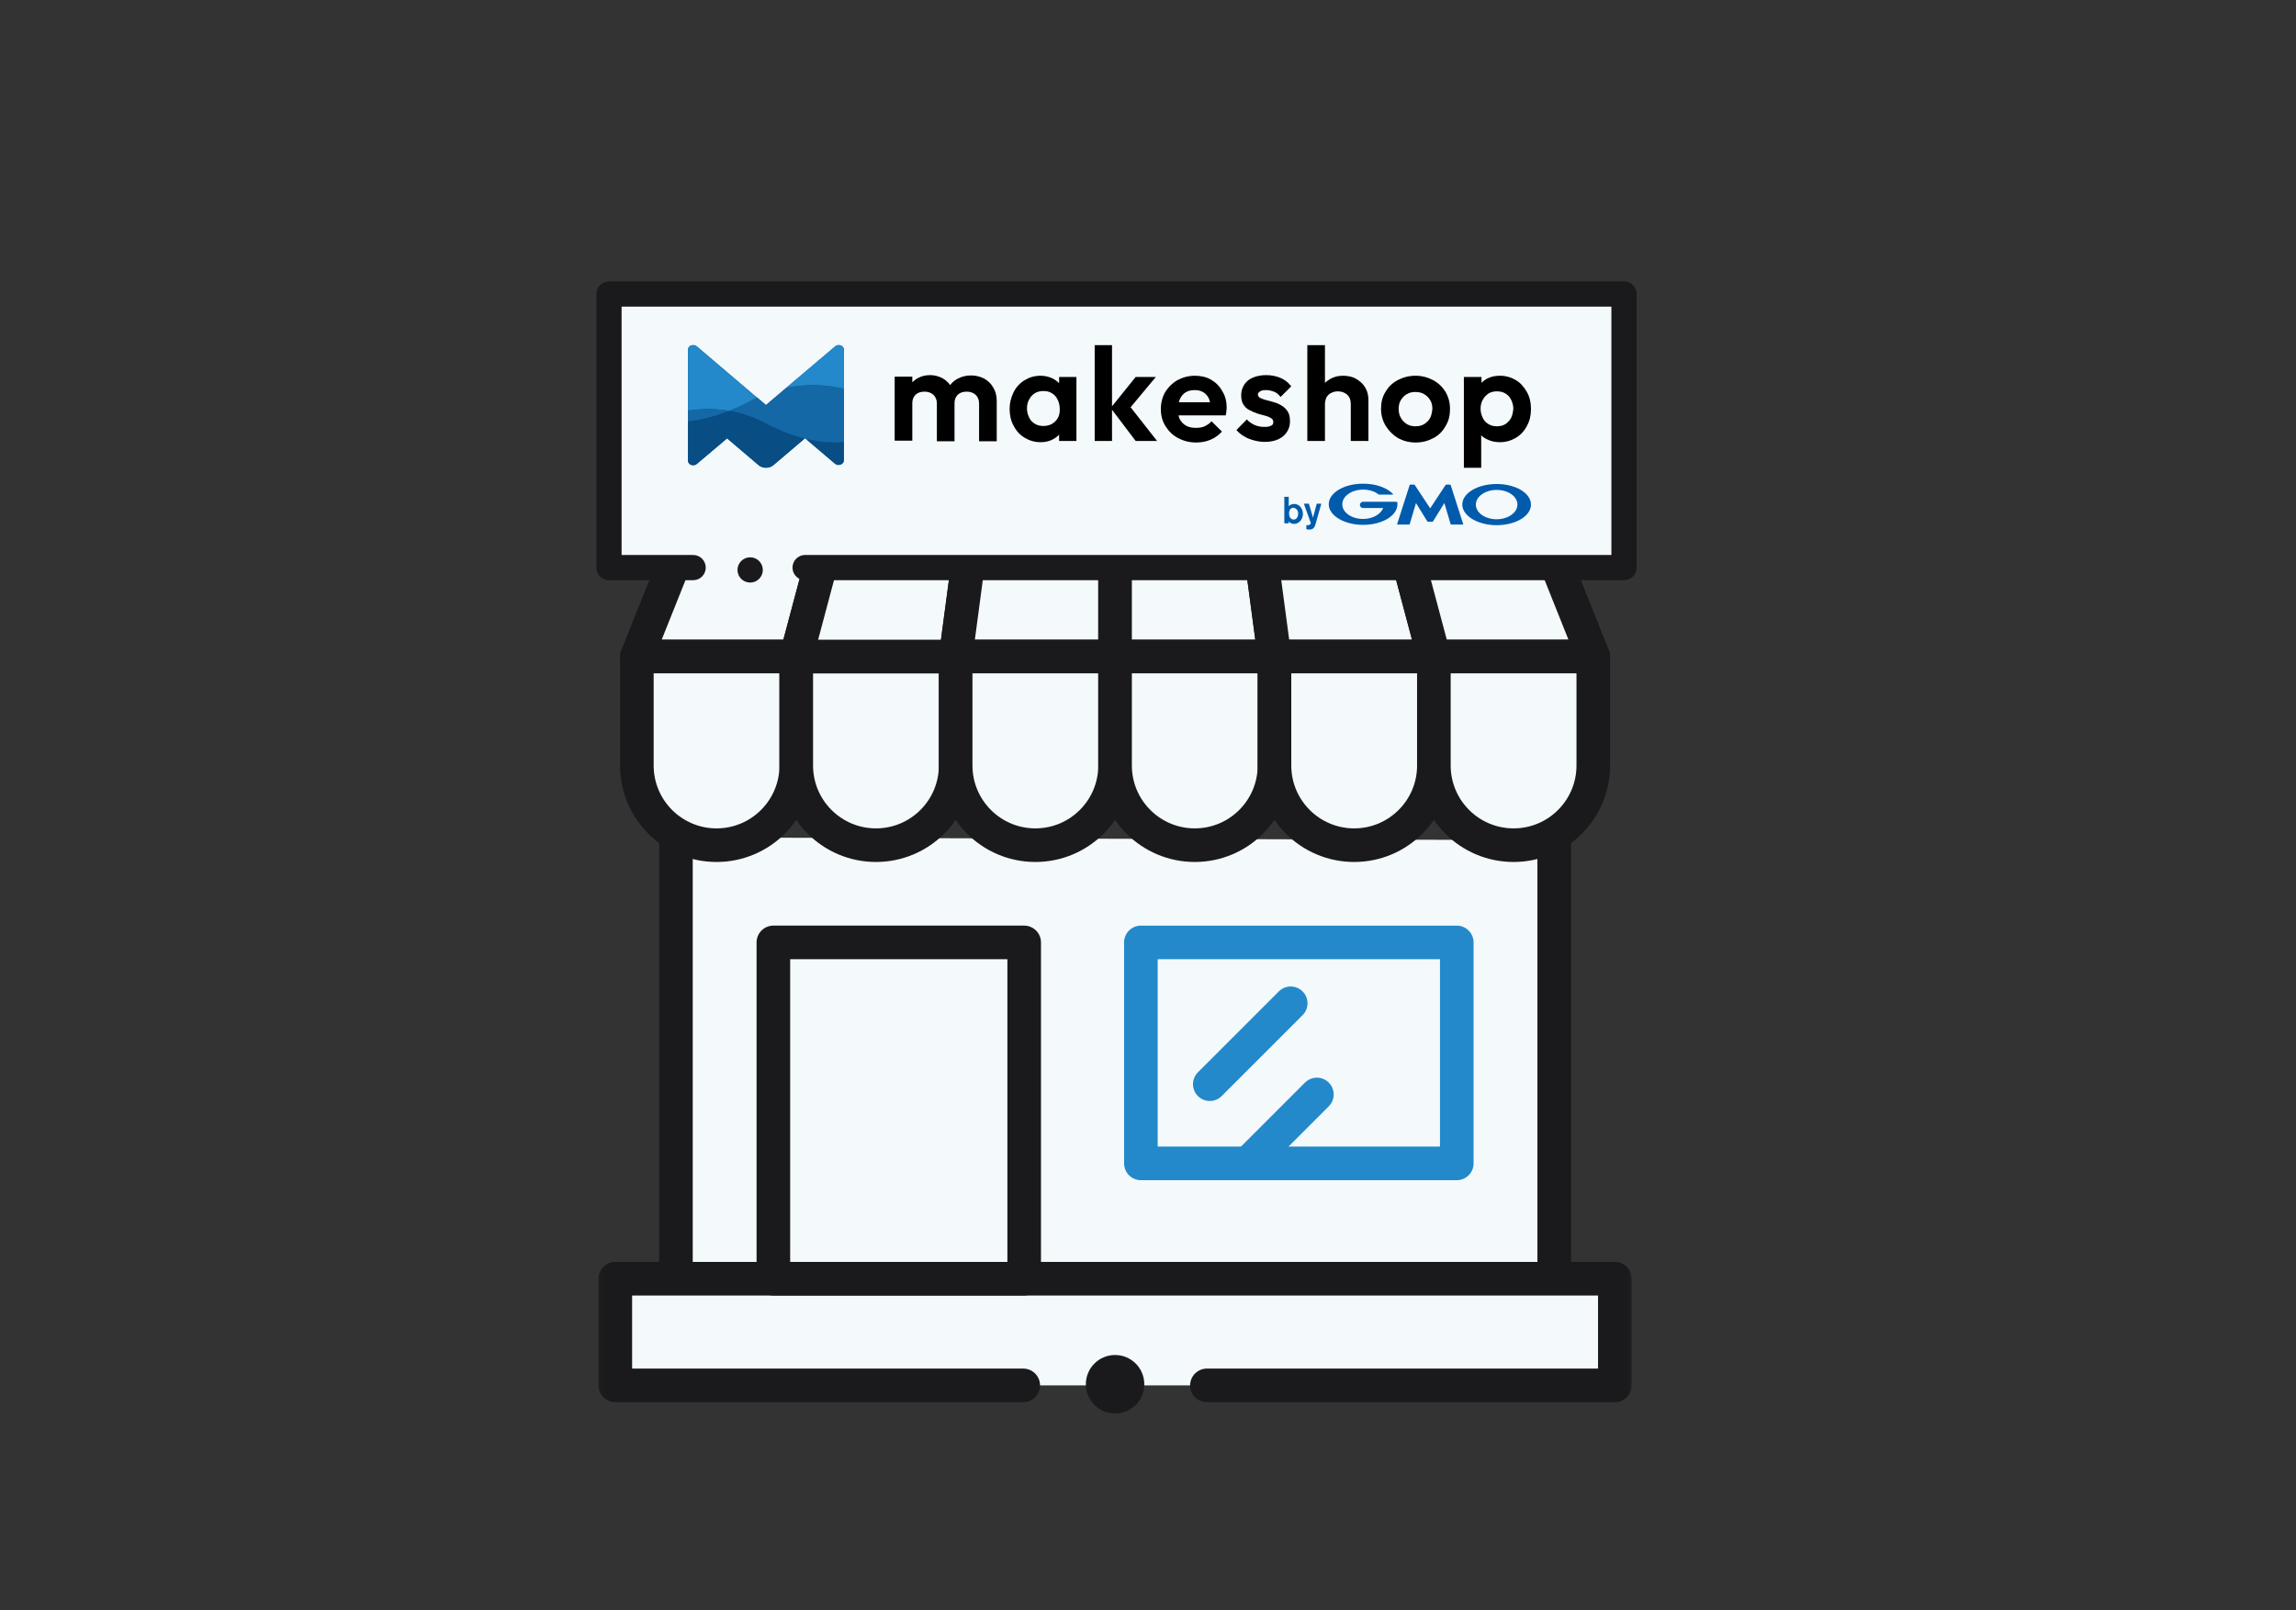 <svg width="328" height="230" viewBox="0 0 328 230" fill="none" xmlns="http://www.w3.org/2000/svg">
<rect x="0" y="0" width="328" height="230" fill="#333333" stroke="none"/>
<g clip-path="url(#clip0_16013_674)">
<mask id="mask0_16013_674" style="mask-type:luminance" maskUnits="userSpaceOnUse" x="85" y="60" width="149" height="149">
<path d="M233.447 208.447V60.145H85.145V208.447H233.447Z" fill="white" stroke="white" stroke-width="0.29"/>
</mask>
<g mask="url(#mask0_16013_674)">
<path d="M222.03 120.017V182.668H96.562V119.63" fill="#F4F9FC"/>
<path d="M222.03 120.017V182.668H96.562V119.63" stroke="#1A1A1C" stroke-width="4.8" stroke-miterlimit="10" stroke-linecap="round" stroke-linejoin="round"/>
<path d="M146.176 197.906H87.902V182.668H230.69V197.906H172.416" fill="#F4F9FC"/>
<path d="M146.176 197.906H87.902V182.668H230.69V197.906H172.416" stroke="#1A1A1C" stroke-width="4.8" stroke-miterlimit="10" stroke-linecap="round" stroke-linejoin="round"/>
<path d="M119.909 70.686H100.215L90.98 93.785H113.752L119.909 70.686Z" fill="#F4F9FC" stroke="#1A1A1C" stroke-width="4.8" stroke-miterlimit="10" stroke-linecap="round" stroke-linejoin="round"/>
<path d="M90.98 93.785V109.35C90.98 115.638 96.078 120.736 102.366 120.736C108.654 120.736 113.752 115.638 113.752 109.35V93.785H90.98Z" fill="#F4F9FC" stroke="#1A1A1C" stroke-width="4.8" stroke-miterlimit="10" stroke-linecap="round" stroke-linejoin="round"/>
<path d="M113.752 93.785V109.35C113.752 115.638 118.85 120.736 125.138 120.736C131.427 120.736 136.524 115.638 136.524 109.35V93.785H113.752Z" fill="#F4F9FC" stroke="#1A1A1C" stroke-width="4.8" stroke-miterlimit="10" stroke-linecap="round" stroke-linejoin="round"/>
<path d="M139.602 70.686H119.909L113.752 93.785H136.524L139.602 70.686Z" fill="#F4F9FC" stroke="#1A1A1C" stroke-width="4.8" stroke-miterlimit="10" stroke-linecap="round" stroke-linejoin="round"/>
<path d="M159.296 70.686H139.602L136.524 93.785H159.296V70.686Z" fill="#F4F9FC" stroke="#1A1A1C" stroke-width="4.8" stroke-miterlimit="10" stroke-linecap="round" stroke-linejoin="round"/>
<path d="M136.524 93.785V109.35C136.524 115.638 141.622 120.736 147.91 120.736C154.198 120.736 159.296 115.638 159.296 109.35V93.785H136.524Z" fill="#F4F9FC" stroke="#1A1A1C" stroke-width="4.8" stroke-miterlimit="10" stroke-linecap="round" stroke-linejoin="round"/>
<path d="M178.99 70.686H159.296V93.785H182.068L178.99 70.686Z" fill="#F4F9FC" stroke="#1A1A1C" stroke-width="4.8" stroke-miterlimit="10" stroke-linecap="round" stroke-linejoin="round"/>
<path d="M159.296 93.785V109.35C159.296 115.638 164.394 120.736 170.682 120.736C176.971 120.736 182.068 115.638 182.068 109.35V93.785H159.296Z" fill="#F4F9FC" stroke="#1A1A1C" stroke-width="4.8" stroke-miterlimit="10" stroke-linecap="round" stroke-linejoin="round"/>
<path d="M198.684 70.686H178.99L182.068 93.785H204.84L198.684 70.686Z" fill="#F4F9FC" stroke="#1A1A1C" stroke-width="4.8" stroke-miterlimit="10" stroke-linecap="round" stroke-linejoin="round"/>
<path d="M182.068 93.785V109.35C182.068 115.638 187.166 120.736 193.454 120.736C199.742 120.736 204.84 115.638 204.84 109.35V93.785H182.068Z" fill="#F4F9FC" stroke="#1A1A1C" stroke-width="4.8" stroke-miterlimit="10" stroke-linecap="round" stroke-linejoin="round"/>
<path d="M218.378 70.686H198.684L204.84 93.785H227.612L218.378 70.686Z" fill="#F4F9FC" stroke="#1A1A1C" stroke-width="4.8" stroke-miterlimit="10" stroke-linecap="round" stroke-linejoin="round"/>
<path d="M204.84 93.785V109.35C204.84 115.638 209.938 120.736 216.226 120.736C222.514 120.736 227.612 115.638 227.612 109.35V93.785H204.84Z" fill="#F4F9FC" stroke="#1A1A1C" stroke-width="4.8" stroke-miterlimit="10" stroke-linecap="round" stroke-linejoin="round"/>
<path d="M146.312 182.668H110.481V134.627H146.312V182.668Z" fill="#F4F9FC" stroke="#1A1A1C" stroke-width="4.8" stroke-miterlimit="10" stroke-linecap="round" stroke-linejoin="round"/>
<path d="M208.111 166.194H162.985V134.628H208.111V166.194Z" fill="#F4F9FC" stroke="#2389CA" stroke-width="4.8" stroke-miterlimit="10" stroke-linecap="round" stroke-linejoin="round"/>
<path d="M172.827 154.88L184.385 143.322Z" fill="#F4F9FC"/>
<path d="M172.827 154.88L184.385 143.322" stroke="#2389CA" stroke-width="4.8" stroke-miterlimit="10" stroke-linecap="round" stroke-linejoin="round"/>
<path d="M178.788 165.685L188.126 156.347Z" fill="#F4F9FC"/>
<path d="M178.788 165.685L188.126 156.347" stroke="#2389CA" stroke-width="4.8" stroke-miterlimit="10" stroke-linecap="round" stroke-linejoin="round"/>
</g>
<circle cx="159.296" cy="197.74" r="3.339" fill="#1A1A1C" stroke="#1A1A1C" stroke-width="1.67"/>
</g>
<path d="M99.017 81.082H87V42H232V81.082H115.018" fill="#F4F9FC"/>
<path d="M99.017 81.082H87V42H232V81.082H115.018" stroke="#1A1A1C" stroke-width="3.6" stroke-miterlimit="10" stroke-linecap="round" stroke-linejoin="round"/>
<path d="M107.171 81.418H107.159" stroke="#1A1A1C" stroke-width="3.6" stroke-miterlimit="10" stroke-linecap="round" stroke-linejoin="round"/>
<path d="M140.59 54.077C140.05 53.81 139.42 53.632 138.745 53.632C138.07 53.632 137.44 53.765 136.855 54.077C136.405 54.3 136.045 54.612 135.73 55.013C135.46 54.612 135.1 54.3 134.65 54.033C134.11 53.765 133.57 53.587 132.895 53.587C132.22 53.587 131.635 53.721 131.095 54.033C130.825 54.166 130.555 54.389 130.33 54.612V53.81H127.81V62.946H130.33V57.598C130.33 57.241 130.42 56.929 130.555 56.706C130.69 56.439 130.915 56.261 131.185 56.127C131.455 55.993 131.77 55.949 132.085 55.949C132.58 55.949 132.985 56.083 133.345 56.395C133.66 56.706 133.84 57.108 133.84 57.642V63.035H136.36V57.598C136.36 57.241 136.45 56.929 136.585 56.706C136.72 56.439 136.945 56.261 137.215 56.127C137.485 55.993 137.8 55.949 138.115 55.949C138.61 55.949 139.015 56.083 139.375 56.395C139.69 56.706 139.87 57.108 139.87 57.642V63.035H142.39V57.241C142.39 56.528 142.21 55.86 141.895 55.37C141.58 54.79 141.13 54.389 140.59 54.077Z" fill="black"/>
<path d="M151.3 54.746C151.03 54.478 150.76 54.255 150.4 54.077C149.86 53.81 149.275 53.676 148.645 53.676C147.79 53.676 147.07 53.899 146.395 54.3C145.72 54.701 145.18 55.28 144.82 55.993C144.46 56.706 144.235 57.509 144.235 58.444C144.235 59.336 144.415 60.138 144.82 60.851C145.18 61.564 145.72 62.143 146.395 62.544C147.07 62.946 147.835 63.168 148.645 63.168C149.32 63.168 149.905 63.035 150.4 62.767C150.76 62.589 151.03 62.366 151.3 62.099V62.99H153.775V53.854H151.3V54.746ZM150.76 60.182C150.31 60.628 149.77 60.851 149.05 60.851C148.6 60.851 148.195 60.762 147.835 60.539C147.475 60.316 147.205 60.049 147.025 59.648C146.845 59.291 146.71 58.846 146.71 58.355C146.71 57.865 146.8 57.464 147.025 57.063C147.205 56.706 147.475 56.395 147.835 56.172C148.195 55.949 148.6 55.86 149.05 55.86C149.5 55.86 149.95 55.949 150.265 56.172C150.625 56.395 150.895 56.662 151.075 57.063C151.255 57.419 151.39 57.865 151.39 58.355C151.435 59.157 151.21 59.737 150.76 60.182Z" fill="black"/>
<path d="M165.115 53.854H162.235L158.86 58.043V49.309H156.385V62.99H158.86V58.534L162.235 62.99H165.295L161.515 58.177L165.115 53.854Z" fill="black"/>
<path d="M173.035 54.255C172.36 53.854 171.55 53.676 170.695 53.676C169.795 53.676 168.985 53.899 168.22 54.3C167.5 54.701 166.915 55.28 166.465 55.993C166.06 56.706 165.835 57.509 165.835 58.444C165.835 59.38 166.06 60.182 166.51 60.896C166.96 61.609 167.545 62.188 168.31 62.589C169.075 62.99 169.93 63.213 170.875 63.213C171.64 63.213 172.315 63.079 172.945 62.812C173.575 62.544 174.115 62.143 174.565 61.653L173.08 60.182C172.81 60.495 172.45 60.717 172.09 60.896C171.73 61.074 171.28 61.118 170.83 61.118C170.29 61.118 169.84 61.029 169.435 60.806C169.03 60.584 168.76 60.272 168.535 59.871C168.445 59.692 168.4 59.514 168.355 59.336H175.105C175.15 59.113 175.195 58.935 175.195 58.757C175.195 58.578 175.24 58.4 175.24 58.266C175.24 57.375 175.06 56.617 174.655 55.949C174.25 55.191 173.71 54.657 173.035 54.255ZM169.39 56.038C169.75 55.815 170.2 55.726 170.695 55.726C171.145 55.726 171.55 55.815 171.91 56.038C172.225 56.216 172.495 56.528 172.675 56.885C172.765 57.063 172.81 57.241 172.855 57.464H168.4C168.445 57.286 168.49 57.152 168.58 56.974C168.76 56.573 169.03 56.261 169.39 56.038Z" fill="black"/>
<path d="M180.01 55.904C180.19 55.771 180.505 55.726 180.865 55.726C181.27 55.726 181.63 55.815 181.99 55.949C182.35 56.083 182.665 56.35 182.935 56.706L184.465 55.191C184.06 54.657 183.565 54.255 182.935 53.988C182.305 53.721 181.63 53.587 180.865 53.587C180.145 53.587 179.515 53.721 178.975 53.943C178.435 54.166 178.03 54.523 177.76 54.924C177.49 55.37 177.31 55.86 177.31 56.439C177.31 56.974 177.4 57.464 177.625 57.776C177.85 58.133 178.12 58.4 178.48 58.578C178.84 58.757 179.2 58.935 179.605 59.068C180.01 59.202 180.37 59.291 180.73 59.38C181.09 59.469 181.36 59.603 181.585 59.737C181.81 59.871 181.9 60.049 181.9 60.316C181.9 60.539 181.81 60.717 181.585 60.806C181.36 60.94 181.045 60.985 180.64 60.985C180.145 60.985 179.65 60.896 179.245 60.717C178.84 60.539 178.435 60.272 178.12 59.915L176.635 61.43C176.95 61.787 177.31 62.099 177.715 62.322C178.12 62.589 178.615 62.767 179.11 62.901C179.605 63.035 180.145 63.124 180.64 63.124C181.765 63.124 182.665 62.856 183.295 62.322C183.925 61.787 184.285 61.074 184.285 60.183C184.285 59.648 184.195 59.158 183.97 58.801C183.745 58.444 183.475 58.177 183.115 57.954C182.755 57.731 182.395 57.553 181.99 57.464C181.585 57.33 181.225 57.241 180.865 57.152C180.505 57.063 180.235 56.929 180.01 56.84C179.785 56.706 179.695 56.528 179.695 56.305C179.695 56.172 179.83 56.038 180.01 55.904Z" fill="black"/>
<path d="M193.735 54.122C193.195 53.81 192.565 53.676 191.89 53.676C191.17 53.676 190.585 53.81 190.045 54.122C189.775 54.3 189.505 54.478 189.28 54.701V49.309H186.76V62.99H189.28V57.731C189.28 57.375 189.37 57.063 189.505 56.751C189.685 56.484 189.865 56.261 190.18 56.127C190.45 55.993 190.765 55.904 191.125 55.904C191.665 55.904 192.115 56.083 192.475 56.395C192.835 56.751 192.97 57.197 192.97 57.731V62.99H195.49V57.197C195.49 56.484 195.355 55.904 195.04 55.37C194.725 54.835 194.275 54.434 193.735 54.122Z" fill="black"/>
<path d="M204.715 54.3C203.95 53.899 203.14 53.676 202.195 53.676C201.295 53.676 200.44 53.899 199.675 54.3C198.91 54.701 198.325 55.28 197.92 55.993C197.47 56.706 197.29 57.509 197.29 58.4C197.29 59.291 197.515 60.093 197.965 60.851C198.415 61.564 199 62.143 199.72 62.589C200.485 62.99 201.295 63.213 202.24 63.213C203.185 63.213 203.995 62.99 204.76 62.589C205.525 62.188 206.11 61.609 206.515 60.851C206.965 60.138 207.145 59.336 207.145 58.4C207.145 57.509 206.92 56.706 206.515 55.993C206.065 55.28 205.48 54.701 204.715 54.3ZM204.31 59.692C204.13 60.049 203.815 60.361 203.455 60.584C203.095 60.806 202.69 60.896 202.195 60.896C201.745 60.896 201.34 60.806 200.98 60.584C200.62 60.361 200.35 60.093 200.125 59.692C199.9 59.336 199.81 58.89 199.81 58.4C199.81 57.91 199.9 57.509 200.125 57.152C200.35 56.796 200.62 56.484 200.98 56.305C201.34 56.083 201.745 55.993 202.195 55.993C202.645 55.993 203.095 56.083 203.455 56.305C203.815 56.528 204.085 56.796 204.31 57.152C204.535 57.509 204.625 57.954 204.625 58.4C204.58 58.89 204.49 59.336 204.31 59.692Z" fill="black"/>
<path d="M218.125 55.993C217.72 55.28 217.225 54.701 216.55 54.3C215.875 53.899 215.11 53.676 214.255 53.676C213.58 53.676 212.995 53.81 212.455 54.077C212.14 54.255 211.87 54.434 211.645 54.701V53.854H209.125V66.823H211.6V62.188C211.825 62.411 212.14 62.634 212.455 62.767C212.995 63.035 213.58 63.168 214.255 63.168C215.11 63.168 215.875 62.946 216.55 62.544C217.225 62.143 217.765 61.564 218.125 60.851C218.53 60.138 218.71 59.336 218.71 58.444C218.71 57.509 218.53 56.706 218.125 55.993ZM215.875 59.692C215.695 60.049 215.38 60.361 215.065 60.584C214.705 60.806 214.3 60.896 213.85 60.896C213.4 60.896 212.995 60.806 212.635 60.584C212.275 60.361 212.005 60.093 211.825 59.692C211.645 59.336 211.51 58.89 211.51 58.4C211.51 57.91 211.6 57.509 211.825 57.108C212.005 56.751 212.32 56.439 212.635 56.216C212.995 55.993 213.4 55.904 213.85 55.904C214.3 55.904 214.705 55.993 215.065 56.216C215.425 56.439 215.695 56.706 215.875 57.108C216.055 57.464 216.19 57.91 216.19 58.4C216.145 58.89 216.055 59.336 215.875 59.692Z" fill="black"/>
<path d="M120.52 49.754C120.475 49.621 120.385 49.532 120.295 49.442C120.025 49.264 119.62 49.219 119.305 49.487L109.405 57.865L99.55 49.487C99.1 49.086 98.29 49.353 98.29 49.933V65.798C98.29 66.377 99.1 66.644 99.55 66.243L103.87 62.589L108.37 66.422C108.955 66.912 109.9 66.912 110.485 66.422L114.94 62.634C115.03 62.634 115.075 62.678 115.165 62.678L119.305 66.199C119.755 66.6 120.565 66.333 120.565 65.753V49.933C120.565 49.888 120.52 49.799 120.52 49.754Z" fill="#084D84"/>
<path d="M120.565 55.548V49.932C120.565 49.843 120.565 49.799 120.52 49.754C120.475 49.621 120.385 49.532 120.295 49.442C120.025 49.264 119.62 49.219 119.305 49.487L112.33 55.414C115.48 54.746 118.315 55.013 120.565 55.548Z" fill="#2389CA"/>
<path d="M104.185 58.712C105.13 58.311 106.12 57.865 107.155 57.33C107.47 57.152 107.83 56.974 108.145 56.84L99.55 49.487C99.1 49.086 98.29 49.353 98.29 49.933V58.667C100 58.4 102.025 58.311 104.185 58.712Z" fill="#2389CA"/>
<path d="M120.565 63.169V55.548C118.36 55.013 115.48 54.746 112.33 55.414L109.45 57.865L108.19 56.796C107.875 56.929 107.515 57.108 107.2 57.286C106.165 57.821 105.175 58.266 104.23 58.667C105.85 58.979 107.605 59.514 109.36 60.45C111.34 61.52 113.185 62.188 114.94 62.634L115.03 62.589L115.165 62.723C117.1 63.169 118.945 63.302 120.565 63.169Z" fill="#1568A6"/>
<path d="M115.12 62.723L119.26 66.243C119.71 66.644 120.52 66.377 120.52 65.798V63.168C118.945 63.302 117.1 63.168 115.12 62.723Z" fill="#084D84"/>
<path d="M104.185 58.712C102.07 59.559 100.09 60.004 98.29 60.227V65.842C98.29 66.422 99.1 66.689 99.55 66.288L103.87 62.634L108.37 66.466C108.955 66.957 109.9 66.957 110.485 66.466L114.94 62.678C113.23 62.233 111.34 61.564 109.36 60.495C107.56 59.559 105.85 58.979 104.185 58.712Z" fill="#084D84"/>
<path d="M98.29 58.667V60.183C100.09 60.004 102.07 59.514 104.185 58.667C102.025 58.311 100 58.4 98.29 58.667Z" fill="#1568A6"/>
<path d="M185.455 73.374C185.455 73.73 185.275 74.221 184.825 74.221C184.78 74.221 184.33 74.221 184.195 73.686C184.195 73.641 184.15 73.507 184.15 73.329C184.15 72.75 184.51 72.527 184.78 72.527C185.095 72.572 185.455 72.839 185.455 73.374ZM183.475 70.923V74.755H184.105V74.488C184.24 74.666 184.51 74.844 184.87 74.844C185.5 74.844 186.13 74.265 186.13 73.418C186.13 72.572 185.545 71.992 184.915 71.992C184.6 71.992 184.33 72.081 184.105 72.304V70.967H183.475V70.923Z" fill="#005BAC"/>
<path d="M188.74 72.037L188.065 74.399L187.93 74.889C187.75 75.468 187.525 75.647 187.03 75.647C186.805 75.647 186.715 75.647 186.625 75.602V75.023C186.67 75.023 186.715 75.023 186.805 75.023C186.85 75.023 186.985 75.023 187.12 74.934C187.21 74.889 187.255 74.755 187.255 74.711L186.265 71.948H186.985L187.57 73.953L188.11 71.948H188.74V72.037Z" fill="#005BAC"/>
<path d="M204.265 74.532H204.67C204.67 74.532 204.715 74.532 204.715 74.488L206.335 71.859L207.235 74.889L207.28 74.934H208.99C208.99 74.934 209.035 74.934 209.035 74.889L207.235 69.274L207.19 69.229H206.56C206.56 69.229 206.515 69.229 206.515 69.274L204.31 72.616L202.105 69.274L202.06 69.229H201.43C201.43 69.229 201.385 69.229 201.385 69.274L199.585 74.889C199.585 74.889 199.585 74.934 199.63 74.934H201.34C201.34 74.934 201.385 74.934 201.385 74.889L202.285 71.859L203.905 74.488L203.95 74.532H204.265Z" fill="#005BAC"/>
<path d="M199.63 71.725C199.585 71.68 199.585 71.725 199.63 71.725L199.36 71.68H197.65H194.725C194.455 71.68 194.275 71.903 194.275 72.126C194.275 72.393 194.5 72.572 194.725 72.572H197.605C197.245 73.463 196.12 74.132 194.725 74.132C193.06 74.132 191.755 73.196 191.755 72.037C191.755 70.878 193.105 69.942 194.725 69.942C195.625 69.942 196.435 70.21 196.975 70.655H198.955C198.955 70.655 199 70.655 199 70.611C199 70.611 199 70.611 199 70.566C198.145 69.675 196.57 69.096 194.725 69.096C192.025 69.096 189.82 70.388 189.82 72.037C189.82 73.641 192.025 74.978 194.725 74.978C197.425 74.978 199.63 73.686 199.63 72.037C199.63 71.948 199.63 71.859 199.63 71.725Z" fill="#005BAC"/>
<path d="M213.805 69.14C211.105 69.14 208.9 70.433 208.9 72.081C208.9 73.686 211.105 75.023 213.805 75.023C216.505 75.023 218.71 73.73 218.71 72.081C218.71 70.433 216.505 69.14 213.805 69.14ZM213.805 74.176C212.14 74.176 210.835 73.24 210.835 72.081C210.835 70.923 212.185 69.987 213.805 69.987C215.47 69.987 216.775 70.923 216.775 72.081C216.775 73.24 215.425 74.176 213.805 74.176Z" fill="#005BAC"/>
<defs>
<clipPath id="clip0_16013_674">
<rect width="148.593" height="148.593" fill="white" transform="translate(85 60)"/>
</clipPath>
</defs>
</svg>
